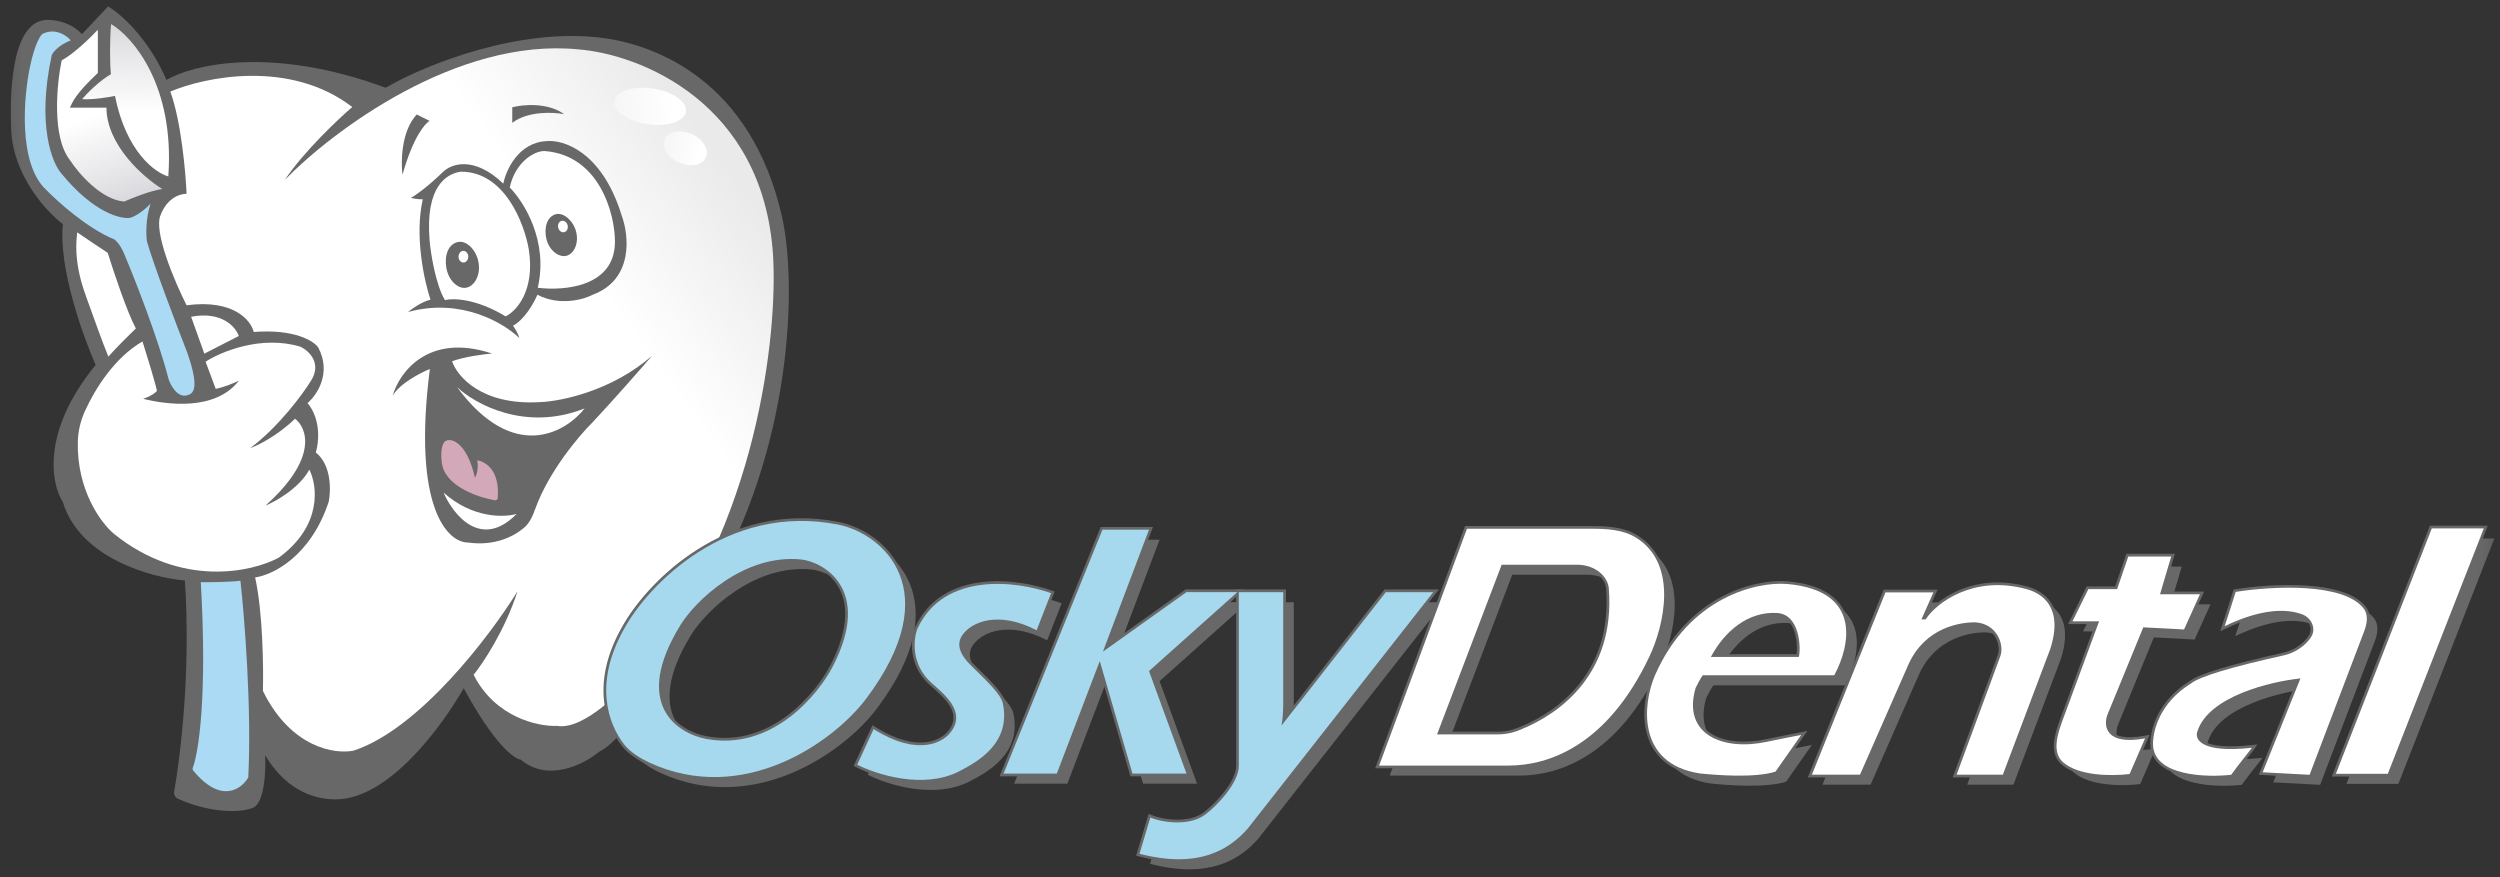 <?xml version="1.0" encoding="UTF-8"?>
<svg xmlns="http://www.w3.org/2000/svg" width="171" height="60" viewBox="0 0 171 60" fill="none">
  <rect x="0" y="0" width="171" height="60" fill="#333333" stroke="none"/>
  <g clip-path="url(#clip0_673_36)">
    <mask id="mask0_673_36" style="mask-type:luminance" maskUnits="userSpaceOnUse" x="0" y="0" width="171" height="60">
      <path d="M170.862 0H0.141V60H170.862V0Z" fill="white"></path>
    </mask>
    <g mask="url(#mask0_673_36)">
      <path d="M41.257 2.599C35.569 1.842 29.148 4.393 26.376 6.003C18.54 3.098 13.117 4.436 11.385 5.468C10.147 2.579 8.209 0.913 7.395 0.441L5.606 2.334C4.705 1.368 3.389 1.314 2.987 1.379C0.734 1.758 0.663 6.547 0.766 8.922C0.918 12.027 3.186 14.491 4.302 15.334C3.989 18.287 5.666 22.983 6.543 24.961C2.82 29.503 3.491 33.093 4.293 34.32C5.438 38.166 10.338 39.513 12.645 39.705C13.055 45.798 12.369 51.532 11.915 54.143C11.88 54.348 11.983 54.551 12.173 54.636C14.455 55.654 16.547 55.604 17.346 55.23C18.065 54.893 18.209 52.773 18.13 51.65C19.698 54.284 21.793 54.678 22.952 54.678C26.61 54.678 30.264 49.618 31.718 47.073C33.798 50.914 35.184 51.928 35.617 51.954C37.485 53.546 39.968 52.264 40.976 51.424C43.204 50.342 46.887 43.617 48.45 40.39C54.236 30.646 54.532 19.404 53.482 14.793C51.388 5.595 44.959 3.092 41.257 2.599Z" fill="#686868"></path>
      <path d="M39.553 3.377C31.236 2.553 22.703 8.988 19.477 12.309C20.76 10.393 23.089 8.185 24.094 7.32C19.834 4.051 14.024 5.255 11.651 6.265C12.389 8.29 12.699 11.767 12.762 13.252C11.709 13.295 11.142 14.237 10.989 14.703C10.474 15.82 11.956 19.287 12.762 20.881C15.986 20.451 17.168 21.919 17.355 22.707C20.128 22.492 21.448 23.316 21.761 23.755C22.706 25.517 21.671 27.032 21.036 27.569C21.981 28.708 21.806 30.3 21.6 30.954C22.674 31.792 22.638 33.542 22.486 34.312C21.24 38.094 18.61 39.343 17.451 39.495C17.983 41.908 18.027 45.677 17.983 47.259C19.9 51.164 22.923 51.608 24.195 51.341C28.703 49.851 33.542 43.455 35.399 40.444C34.527 43.136 33.033 45.371 32.395 46.153C33.874 49.083 36.818 49.706 38.105 49.651C39.953 49.967 42.75 47.098 43.918 45.623C51.848 35.88 53.196 22.798 52.878 17.475C52.209 6.969 43.716 3.699 39.553 3.377Z" fill="url(#paint0_linear_673_36)"></path>
      <path d="M9.746 23.355C10.021 24.222 10.605 26.113 10.737 26.741C10.603 26.904 10.246 27.128 9.791 27.282C11.319 27.653 14.698 28.17 16.347 26.03C16.081 26.17 15.349 26.48 14.755 26.596L14.062 24.741C15.11 24.059 17.877 22.901 20.557 23.718C21.113 23.986 22.035 24.822 21.28 26.03C20.709 26.957 19.075 29.181 17.113 30.653C17.632 30.47 18.972 29.81 20.179 28.64C21.013 29.273 21.776 31.349 18.155 34.584C18.867 34.293 20.465 33.393 21.159 32.122C21.711 33.212 22.066 35.941 19.076 38.139C17.233 39.139 12.4 40.215 7.809 36.526C6.893 35.765 5.255 33.526 5.322 30.238C5.337 29.508 5.506 28.789 5.807 28.124C6.49 26.618 7.816 24.476 9.746 23.355ZM13.073 21.666C15.19 21.262 16.128 22.375 16.332 22.982C15.976 23.166 14.614 23.864 13.976 24.191L13.073 21.666Z" fill="white"></path>
      <path d="M16.446 39.721C15.759 39.813 14.352 39.827 13.734 39.823C14.188 47.635 13.583 51.459 13.188 52.518C13.164 52.583 13.175 52.656 13.219 52.709C15.107 55.008 16.511 53.989 16.981 53.18C17.222 48.481 16.725 42.249 16.446 39.721Z" fill="#ABDAF4"></path>
      <path d="M12.81 24.126C13.716 26.707 13.161 26.933 12.81 27.038C12.152 27.234 11.683 26.386 11.531 25.937C10.834 23.198 9.259 19.186 8.559 17.522C8.291 16.817 7.954 16.463 7.818 16.373C6.033 15.663 3.966 13.816 3.156 12.982C1.218 11.174 1.618 6.588 2.06 4.521C2.394 2.962 2.773 2.397 2.921 2.309C3.808 1.888 4.57 2.436 4.84 2.762C4.005 3.09 3.626 3.57 3.541 3.769C2.501 8.552 3.565 11.182 4.227 11.899C6.383 14.529 8.237 14.996 8.894 14.901C9.425 14.756 10.051 14.195 10.298 13.933C9.953 14.966 9.989 16.078 10.05 16.505C10.449 17.957 12.056 22.191 12.81 24.126Z" fill="#ABDAF4"></path>
      <path d="M7.369 17.295C6.881 16.985 5.745 16.209 5.284 15.895C5.273 15.986 5.263 16.076 5.254 16.164C5.157 17.125 5.266 18.105 5.502 19.041C5.617 19.497 5.764 19.946 5.908 20.339C6.406 21.704 7.021 23.459 7.412 24.391C8.006 23.723 8.913 22.829 9.293 22.465C8.698 21.373 7.763 18.563 7.369 17.295Z" fill="white"></path>
      <path d="M4.217 4.131C5.052 3.683 6.215 2.547 6.692 2.035V4.989C5.151 6.441 4.977 6.951 4.779 7.363H7.28C7.297 9.948 9.834 12.149 11.1 12.926C10.298 13.041 9.026 13.549 8.49 13.788C6.902 13.652 5.355 11.836 4.779 10.945C3.531 9.356 3.884 5.74 4.217 4.131Z" fill="url(#paint1_linear_673_36)"></path>
      <path d="M27.531 11.95C28.245 9.405 29.065 8.437 29.387 8.271L28.505 7.83C27.444 8.966 27.414 11.05 27.531 11.95Z" fill="#686868"></path>
      <path d="M35.039 7.338V8.401C36.107 7.585 37.852 7.667 38.591 7.81C37.448 6.985 35.747 7.151 35.039 7.338Z" fill="#686868"></path>
      <path d="M30.27 11.789C29.242 12.79 28.403 13.37 28.112 13.534C28.404 13.619 28.773 13.635 28.92 13.633C28.339 16.131 29.027 19.251 29.444 20.499C28.859 20.634 28.175 21.118 27.906 21.343C31.537 20.338 34.495 22.112 35.52 23.124C35.445 22.809 35.201 22.43 35.089 22.28C35.899 21.845 36.539 20.685 36.757 20.159C38.273 20.952 39.914 20.49 40.545 20.159C43.361 19.103 43.027 16.076 42.508 14.694C41.163 10.351 38.511 9.525 37.353 9.655C35.45 9.762 34.609 11.636 34.426 12.56C32.415 10.638 30.855 11.194 30.27 11.789Z" fill="#686868"></path>
      <path d="M36.17 17.063C36.613 19.904 35.298 21.297 34.585 21.639C32.541 20.407 30.967 20.385 30.436 20.527C29.798 19.488 29.453 17.289 29.384 16.434C29.084 12.732 30.54 11.9 31.492 11.745C34.5 11.703 35.864 15.273 36.17 17.063Z" fill="white"></path>
      <path d="M11.512 12.067C11.964 5.855 9.092 2.53 7.6 1.645C7.506 2.621 7.507 4.332 7.586 5.075C6.829 5.507 5.973 6.357 5.617 6.779C6.298 6.837 7.398 6.656 7.864 6.559C8.624 10.377 10.613 11.822 11.512 12.067Z" fill="url(#paint2_linear_673_36)"></path>
      <path d="M42.063 16.528C42.063 19.628 38.6 19.904 36.782 19.684C37.529 16.477 35.826 13.798 34.867 12.823C35.247 11.052 36.607 10.277 37.294 10.335C41.02 10.646 42.063 14.647 42.063 16.528Z" fill="white"></path>
      <path d="M33.653 24.181C29.27 22.73 27.298 25.5 26.859 27.067C27.338 26.231 28.754 25.501 29.402 25.24C28.185 34.745 30.631 37.113 32.007 37.109C33.804 37.363 35.11 36.72 35.846 36.098C36.251 35.756 36.451 35.25 36.632 34.753C37.543 32.256 39.572 29.832 40.556 28.859C41.94 27.386 43.825 25.234 44.594 24.342C41.842 26.742 38.368 27.449 36.974 27.502C32.958 27.758 31.267 25.747 30.923 24.709C31.758 24.399 33.091 24.228 33.653 24.181Z" fill="#686868"></path>
      <path d="M31.367 16.548C31.935 16.456 32.598 17.114 32.737 17.98C32.877 18.846 32.441 19.591 31.873 19.683C31.305 19.774 30.666 19.167 30.526 18.302C30.387 17.436 30.675 16.659 31.367 16.548ZM31.696 17.16C31.512 17.16 31.363 17.338 31.363 17.557C31.363 17.777 31.512 17.956 31.696 17.956C31.88 17.956 32.029 17.777 32.029 17.557C32.029 17.338 31.88 17.16 31.696 17.16Z" fill="#686868"></path>
      <path d="M38.048 14.646C38.561 14.528 39.238 15.112 39.417 15.893C39.597 16.675 39.244 17.382 38.731 17.5C38.218 17.618 37.552 17.119 37.372 16.338C37.192 15.556 37.423 14.79 38.048 14.646ZM38.422 15.104C38.242 15.142 38.133 15.347 38.178 15.562C38.224 15.777 38.406 15.92 38.586 15.883C38.766 15.845 38.875 15.64 38.829 15.425C38.784 15.21 38.602 15.066 38.422 15.104Z" fill="#686868"></path>
      <path d="M30.34 33.693C32.306 35.462 34.49 35.402 35.337 35.151C32.912 37.628 30.995 35.211 30.34 33.693ZM31.258 26.475C32.48 27.634 35.936 29.55 39.988 27.935C38.677 29.614 35.094 31.673 31.258 26.475Z" fill="white"></path>
      <path d="M30.212 31.575C30.344 33.196 32.577 33.99 33.841 34.221C33.944 34.24 34.04 34.166 34.047 34.061C34.183 32.206 33.281 31.605 32.646 31.481C32.749 32.104 32.573 32.533 32.486 32.685C31.993 30.48 31.07 30.047 30.67 30.107C30.151 30.107 30.148 31.085 30.212 31.575Z" fill="#D3A8B9"></path>
      <path d="M44.286 8.496C45.64 8.694 46.817 8.309 46.916 7.634C47.015 6.96 45.998 6.252 44.644 6.054C43.291 5.856 42.113 6.242 42.014 6.916C41.916 7.59 42.933 8.298 44.286 8.496Z" fill="url(#paint3_linear_673_36)"></path>
      <path d="M46.439 11.108C47.215 11.458 48.039 11.31 48.281 10.775C48.523 10.241 48.09 9.523 47.315 9.172C46.54 8.822 45.715 8.97 45.473 9.505C45.231 10.039 45.664 10.757 46.439 11.108Z" fill="url(#paint4_linear_673_36)"></path>
      <path d="M43.434 43.66C45.045 40.729 50.44 35.065 58.049 36.57C61.112 37.176 65.546 41.062 59.972 48.473C57.739 51.443 51.567 55.823 45.132 52.846C44.551 52.577 43.837 52.137 43.439 51.636C42.304 50.21 41.311 47.391 43.434 43.66ZM55.51 38.954C51.575 38.564 48.262 41.824 47.279 43.417C43.91 48.878 47.075 50.86 49.014 51.226C53.539 52.081 56.703 48.175 57.682 46.281C60.465 40.899 56.939 39.095 55.51 38.954Z" fill="#686868"></path>
      <path d="M63.48 43.676C65.304 39.761 70.331 40.435 72.618 41.262L71.626 43.799C69.014 42.435 67.153 43.22 66.53 44.153C65.953 45.019 66.814 45.892 67.22 46.285C68.519 47.545 69.102 48.166 69.296 48.707C69.944 51.514 67.578 52.804 66.281 53.47C63.852 54.684 60.652 53.657 59.355 52.991L60.478 50.558C63.623 52.521 65.259 51.394 65.737 50.788C66.863 49.357 65.278 48.161 64.423 47.386C63.006 46.102 63.204 44.378 63.48 43.676Z" fill="#686868"></path>
      <path d="M79.315 36.918H76.132L69.367 53.601H73.008L75.949 45.904L78.183 53.601H81.879L79.315 46.589L85.362 41.188H81.879L76.162 45.26L79.315 36.918Z" fill="#686868"></path>
      <path d="M88.495 41.193H85.458V53.079C85.458 54.247 83.943 55.829 83.145 56.417C82.074 57.206 80.248 56.958 79.408 56.603L78.664 59.086C82.692 60.129 84.792 58.819 86.072 57.356L98.757 41.193H95.512L88.379 50.315C88.463 49.951 88.491 49.231 88.495 48.916V41.193Z" fill="#686868"></path>
      <path d="M109.531 36.853C110.605 36.853 111.727 36.9 112.638 37.469C115.533 39.278 114.542 43.482 113.538 45.603C110.662 51.678 106.663 53.053 103.91 53.053H95.055L101.063 36.853H109.531ZM103.437 39.313L99.016 50.922H103.139C104.023 50.922 104.597 50.647 104.843 50.545C107.334 49.52 111.213 46.838 110.768 40.948C110.706 40.123 109.848 39.313 108.583 39.313H103.437Z" fill="#686868"></path>
      <path d="M113.927 46.877C116.287 41.487 120.925 40.468 122.949 40.631C128.108 41.071 127.287 44.853 126.188 46.877H117.195C117.004 47.13 116.835 47.502 116.707 47.739C115.767 50.955 118.603 52.059 121.556 51.432C122.363 51.261 123.544 51.028 123.932 50.955L122.169 53.47C120.757 53.91 118.193 53.714 116.979 53.588C112.676 52.917 113.079 48.853 113.927 46.877ZM122.289 42.616C120.319 42.493 118.704 43.835 117.75 45.621H123.766C123.919 45.035 123.844 42.713 122.289 42.616Z" fill="#686868"></path>
      <path d="M129.69 41.203L124.656 53.673H127.948L131.283 46.082C132.437 43.602 134.772 43.256 135.795 43.25C137.347 43.33 137.821 44.81 137.548 45.556L134.555 53.673H137.718L140.967 45.06C141.891 42.16 140.34 41.254 139.335 40.981C135.68 39.989 133.137 41.949 132.437 43.053H132.15L132.97 41.203H129.69Z" fill="#686868"></path>
      <path d="M142.481 43.186H144.3L141.8 49.965C141.438 50.944 141.064 52.157 141.853 52.84C142.909 53.754 145.11 53.786 146.388 53.63L147.445 51.193C144.73 51.697 144.595 50.333 144.866 49.588L147.323 43.597L150.112 43.744L151.198 41.337H148.468L149.232 38.754H146.297L145.533 40.985H143.567L142.481 43.186Z" fill="#686868"></path>
      <path d="M153.643 41.173C153.433 41.863 153.103 42.865 152.89 43.515C155.444 42.295 157.11 42.318 158.175 42.702C158.803 42.927 159.164 43.646 158.824 44.22C158.409 44.919 157.586 45.368 156.996 45.499C153.311 46.321 151.179 46.957 150.563 47.452C148.464 48.754 147.983 50.651 147.988 51.57C147.988 53.823 151.784 53.862 153.337 53.682C153.801 53.029 154.614 52.04 154.75 51.836C151.251 52.222 150.811 51.239 151.029 50.699C151.802 48.313 156.047 47.3 158.073 47.092L155.488 53.512L158.698 53.682L162.431 43.871C162.631 43.346 162.733 42.737 162.387 42.295C161.002 40.531 156.16 40.773 153.643 41.173Z" fill="#686868"></path>
      <path d="M170.616 36.83H167.058L160.496 53.618H164.048L170.616 36.83Z" fill="#686868"></path>
      <path d="M47.668 37.608C50.2 35.993 53.499 34.937 57.36 35.701C58.938 36.013 60.874 37.168 61.697 39.213C62.525 41.269 62.205 44.162 59.396 47.897C58.26 49.407 56.133 51.266 53.474 52.373C50.812 53.482 47.605 53.842 44.33 52.327C43.74 52.054 42.994 51.599 42.569 51.064C41.39 49.583 40.386 46.683 42.547 42.883L42.712 42.596C43.591 41.123 45.297 39.119 47.668 37.608ZM57.288 36.065C53.54 35.324 50.337 36.346 47.867 37.92C45.394 39.497 43.664 41.622 42.872 43.062L42.871 43.064C40.788 46.725 41.77 49.462 42.86 50.833C43.231 51.3 43.914 51.726 44.486 51.99C47.645 53.452 50.742 53.11 53.332 52.031C55.926 50.95 58.001 49.134 59.099 47.674C61.864 43.998 62.114 41.243 61.353 39.352C60.587 37.449 58.773 36.358 57.288 36.065ZM49.46 39.6C50.925 38.62 52.78 37.881 54.804 38.082C55.563 38.157 56.859 38.666 57.608 39.867C58.367 41.082 58.533 42.952 57.123 45.679C56.622 46.647 55.569 48.12 54.064 49.246C52.556 50.374 50.583 51.161 48.256 50.721C47.255 50.532 45.914 49.923 45.266 48.628C44.612 47.322 44.696 45.389 46.397 42.632C46.903 41.812 47.996 40.58 49.46 39.6ZM54.767 38.452C52.857 38.262 51.087 38.959 49.666 39.909C48.244 40.86 47.19 42.055 46.713 42.827C45.044 45.532 45.026 47.32 45.598 48.462C46.175 49.614 47.386 50.179 48.325 50.356C50.522 50.772 52.392 50.034 53.842 48.949C55.295 47.862 56.314 46.435 56.793 45.508C58.166 42.853 57.96 41.13 57.294 40.063C56.618 38.981 55.438 38.518 54.767 38.452Z" fill="#686868"></path>
      <path d="M67.131 39.819C68.938 39.597 70.796 39.979 71.959 40.4L72.137 40.464L71.001 43.372L70.818 43.276C68.263 41.942 66.517 42.737 65.963 43.568C65.724 43.926 65.775 44.285 65.949 44.623C66.127 44.969 66.424 45.267 66.628 45.465C67.277 46.094 67.752 46.569 68.091 46.956C68.386 47.294 68.585 47.575 68.703 47.843L68.749 47.957L68.753 47.967L68.755 47.978C69.094 49.448 68.641 50.532 67.934 51.327C67.236 52.112 66.291 52.615 65.644 52.947L65.642 52.948C64.381 53.579 62.93 53.623 61.644 53.432C60.357 53.24 59.214 52.81 58.549 52.469L58.391 52.388L58.465 52.226L59.676 49.602L59.855 49.713C61.402 50.679 62.554 50.87 63.362 50.765C64.17 50.659 64.656 50.254 64.869 49.986C65.128 49.656 65.222 49.353 65.219 49.076C65.216 48.796 65.113 48.521 64.944 48.252C64.598 47.706 64.017 47.236 63.577 46.837C62.083 45.483 62.292 43.666 62.585 42.92L62.587 42.916L62.59 42.91C63.538 40.877 65.318 40.042 67.131 39.819ZM71.652 40.686C70.522 40.306 68.821 39.986 67.176 40.188C65.449 40.4 63.806 41.183 62.928 43.062C62.67 43.723 62.488 45.35 63.825 46.562C64.239 46.937 64.878 47.452 65.258 48.054C65.451 48.36 65.586 48.702 65.591 49.072C65.594 49.446 65.464 49.829 65.161 50.215C64.895 50.552 64.325 51.013 63.41 51.133C62.529 51.247 61.349 51.041 59.838 50.136L58.878 52.216C59.527 52.526 60.553 52.894 61.699 53.064C62.944 53.249 64.308 53.2 65.475 52.616C66.124 52.283 67.01 51.808 67.657 51.081C68.294 50.364 68.699 49.404 68.396 48.072C68.309 47.837 68.134 47.57 67.811 47.2C67.484 46.826 67.019 46.361 66.369 45.731C66.166 45.535 65.829 45.199 65.62 44.794C65.406 44.381 65.315 43.87 65.654 43.362C66.328 42.351 68.229 41.59 70.805 42.854L71.652 40.686Z" fill="#686868"></path>
      <path d="M78.863 36.045L75.83 44.067L81.099 40.314H85.127L84.765 40.639L78.812 45.956L81.424 53.099H77.323L77.284 52.966L75.204 45.799L72.461 52.98L72.415 53.099H68.371L68.474 52.844L75.286 36.045H78.863ZM75.549 44.723L75.324 44.883L77.602 52.728H80.892L78.42 45.965L78.377 45.847L78.471 45.763L84.155 40.686H81.217L75.549 44.723ZM68.922 52.728H72.159L75.055 45.151L75.094 45.047L75.052 45.077L78.326 36.416H75.535L68.922 52.728Z" fill="#686868"></path>
      <path d="M87.96 40.32V48.23C87.958 48.398 87.947 48.689 87.926 48.983L94.645 40.392L94.7 40.32H98.418L85.497 56.783L85.495 56.787L85.492 56.791C84.836 57.54 83.963 58.257 82.735 58.65C81.506 59.043 79.937 59.106 77.897 58.578L77.711 58.53L77.766 58.345L78.568 55.664L78.759 55.745C79.155 55.912 79.798 56.058 80.472 56.066C81.148 56.073 81.825 55.941 82.315 55.58C82.7 55.297 83.266 54.766 83.734 54.164C84.21 53.553 84.552 52.909 84.552 52.391V40.32H87.96ZM84.924 52.391C84.924 53.042 84.509 53.773 84.028 54.392C83.539 55.02 82.949 55.574 82.535 55.879C81.954 56.307 81.183 56.445 80.468 56.437C79.847 56.43 79.246 56.312 78.807 56.159L78.177 58.264C80.072 58.728 81.51 58.652 82.622 58.297C83.768 57.93 84.586 57.262 85.21 56.549L97.655 40.691H94.882L87.805 49.741L87.477 49.585C87.556 49.245 87.584 48.547 87.588 48.229V40.691H84.924V52.391Z" fill="#686868"></path>
      <path d="M108.806 35.98C109.876 35.98 111.05 36.023 112.012 36.624C113.533 37.575 114.023 39.153 114.011 40.733C114 42.309 113.491 43.917 112.981 44.995C111.531 48.058 109.791 49.949 108.054 51.074C106.317 52.199 104.593 52.55 103.185 52.55H94.062L100.21 35.98H108.806ZM94.596 52.179H103.185C104.53 52.179 106.182 51.844 107.852 50.763C109.522 49.682 111.219 47.848 112.645 44.837C113.139 43.792 113.629 42.238 113.639 40.73C113.65 39.225 113.188 37.796 111.814 36.938C110.954 36.401 109.884 36.351 108.806 36.351H100.468L94.596 52.179ZM107.858 38.44C109.195 38.44 110.157 39.301 110.228 40.246C110.454 43.239 109.581 45.428 108.326 46.999C107.075 48.566 105.453 49.509 104.189 50.03C103.943 50.131 103.338 50.419 102.414 50.419H98.021L98.118 50.168L102.539 38.56L102.584 38.44H107.858ZM98.56 50.048H102.414C103.257 50.048 103.8 49.788 104.048 49.686C105.274 49.181 106.836 48.27 108.036 46.768C109.233 45.269 110.077 43.172 109.858 40.275C109.805 39.569 109.051 38.811 107.858 38.811H102.84L98.56 50.048Z" fill="#686868"></path>
      <path d="M122.036 39.747L122.24 39.759L122.24 39.759C123.552 39.871 124.502 40.197 125.169 40.67C125.839 41.145 126.21 41.762 126.371 42.429C126.689 43.75 126.183 45.252 125.626 46.278L125.574 46.376H116.566C116.413 46.6 116.279 46.891 116.157 47.119C115.934 47.89 115.941 48.517 116.105 49.015C116.27 49.515 116.598 49.902 117.046 50.182C117.95 50.746 119.342 50.871 120.793 50.563C121.601 50.391 122.784 50.159 123.173 50.085L123.622 50L121.596 52.889L121.56 52.941L121.499 52.96C120.764 53.189 119.746 53.249 118.774 53.239C117.796 53.229 116.846 53.148 116.235 53.085L116.226 53.084C115.121 52.912 114.303 52.519 113.718 51.984C113.132 51.449 112.789 50.782 112.617 50.079C112.273 48.681 112.598 47.128 113.032 46.116L113.033 46.115C115.355 40.811 119.859 39.66 122.036 39.747ZM122.209 40.128C120.248 39.97 115.695 40.961 113.373 46.264L113.373 46.264C112.959 47.228 112.659 48.696 112.977 49.991C113.136 50.635 113.446 51.233 113.968 51.71C114.49 52.187 115.234 52.553 116.278 52.716C116.882 52.779 117.819 52.858 118.778 52.868C119.716 52.877 120.657 52.819 121.33 52.622L122.791 50.538C122.258 50.642 121.463 50.8 120.87 50.926C119.368 51.245 117.866 51.131 116.849 50.496C116.336 50.176 115.947 49.723 115.752 49.131C115.558 48.541 115.562 47.83 115.805 46.999L115.81 46.981L115.82 46.964C115.937 46.746 116.12 46.346 116.322 46.078L116.378 46.004H125.351C125.869 45.014 126.287 43.665 126.01 42.516C125.869 41.93 125.546 41.393 124.954 40.972C124.358 40.549 123.477 40.236 122.209 40.128ZM121.576 41.744C122.472 41.8 122.919 42.503 123.122 43.196C123.224 43.547 123.269 43.911 123.279 44.224C123.29 44.535 123.266 44.81 123.221 44.98L123.185 45.119H116.716L116.862 44.846C117.834 43.026 119.505 41.614 121.576 41.744ZM121.552 42.114C119.782 42.003 118.292 43.139 117.344 44.748H122.887C122.905 44.618 122.915 44.441 122.909 44.237C122.899 43.947 122.857 43.615 122.765 43.3C122.58 42.662 122.212 42.155 121.552 42.114Z" fill="#686868"></path>
      <path d="M131.84 41.889C132.841 40.726 135.298 39.204 138.659 40.117C139.183 40.259 139.872 40.572 140.305 41.25C140.742 41.934 140.892 42.947 140.419 44.431L140.417 44.435L140.415 44.44L137.121 53.173H133.564L133.656 52.924L136.648 44.807C136.763 44.494 136.726 43.995 136.471 43.561C136.222 43.139 135.771 42.787 135.062 42.75C134.063 42.758 131.832 43.099 130.727 45.474L130.726 45.474L127.392 53.063L127.343 53.173H123.656L128.793 40.449L128.839 40.332H132.529L132.414 40.593L131.84 41.889ZM138.562 40.475C134.994 39.507 132.531 41.423 131.868 42.467L131.814 42.553H131.14L131.959 40.704H129.09L124.206 52.802H127.1L130.389 45.322L130.39 45.318C131.588 42.741 134.018 42.385 135.069 42.379H135.08C135.922 42.422 136.483 42.85 136.791 43.374C137.093 43.887 137.156 44.501 136.997 44.934L134.096 52.802H136.864L140.066 44.313C140.515 42.9 140.351 42.011 139.992 41.45C139.63 40.881 139.042 40.605 138.562 40.475Z" fill="#686868"></path>
      <path d="M148.759 37.881L148.689 38.119L147.996 40.464H150.764L150.646 40.725L149.561 43.133L149.508 43.248L146.725 43.101L144.32 48.964C144.194 49.307 144.181 49.749 144.452 50.046C144.724 50.343 145.35 50.572 146.691 50.323L147.034 50.259L145.838 53.016L145.796 53.114L145.69 53.127C145.039 53.206 144.154 53.238 143.294 53.133C142.441 53.029 141.581 52.786 141.01 52.292C140.555 51.898 140.446 51.355 140.489 50.811C140.532 50.272 140.724 49.703 140.905 49.214L143.314 42.684H141.461L142.679 40.215L142.731 40.112H144.68L145.443 37.881H148.759ZM144.945 40.483H142.961L142.058 42.313H143.846L141.254 49.342C141.072 49.832 140.897 50.358 140.86 50.841C140.822 51.319 140.92 51.723 141.254 52.012C141.739 52.432 142.509 52.663 143.339 52.764C144.119 52.859 144.925 52.836 145.54 52.769L146.42 50.741C145.251 50.905 144.55 50.703 144.178 50.296C143.771 49.851 143.825 49.238 143.972 48.837L143.974 48.83L146.482 42.717L146.613 42.724L149.274 42.864L150.19 40.835H147.499L147.57 40.597L148.263 38.252H145.708L144.945 40.483Z" fill="#686868"></path>
      <path d="M152.893 40.302C154.161 40.101 156.015 39.939 157.731 40.05C158.588 40.105 159.419 40.229 160.126 40.455C160.831 40.679 161.433 41.011 161.812 41.493C162.225 42.019 162.086 42.718 161.884 43.249L158.103 53.187L154.499 52.995L154.596 52.754L157.062 46.626C156.07 46.754 154.685 47.05 153.43 47.563C152.028 48.137 150.844 48.959 150.485 50.069L150.482 50.075L150.48 50.081C150.441 50.178 150.433 50.291 150.478 50.402C150.522 50.513 150.629 50.645 150.859 50.762C151.328 51.001 152.267 51.156 154.009 50.963L154.404 50.92L154.184 51.251C154.11 51.361 153.865 51.669 153.592 52.017C153.313 52.372 152.996 52.779 152.767 53.102L152.72 53.169L152.637 53.178C151.849 53.27 150.488 53.307 149.318 53.032C148.732 52.894 148.178 52.674 147.766 52.33C147.349 51.981 147.082 51.506 147.082 50.883C147.077 49.911 147.581 47.955 149.732 46.615C149.907 46.475 150.174 46.337 150.518 46.194C150.87 46.049 151.316 45.896 151.854 45.733C152.932 45.407 154.391 45.041 156.235 44.63C156.789 44.507 157.561 44.082 157.944 43.437C158.21 42.99 157.94 42.386 157.391 42.189C156.387 41.828 154.776 41.788 152.249 42.995L151.859 43.182L151.993 42.77C152.206 42.118 152.535 41.119 152.745 40.431L152.778 40.32L152.893 40.302ZM157.707 40.42C156.076 40.315 154.309 40.462 153.064 40.651C152.895 41.2 152.665 41.907 152.477 42.482C154.846 41.429 156.447 41.454 157.517 41.839C158.224 42.094 158.679 42.928 158.263 43.627C157.815 44.381 156.942 44.853 156.315 44.993C154.475 45.403 153.026 45.766 151.962 46.088C151.43 46.249 150.996 46.398 150.66 46.537C150.321 46.678 150.091 46.802 149.959 46.909L149.95 46.916L149.941 46.922C147.905 48.185 147.448 50.017 147.453 50.881V50.883C147.453 51.385 147.662 51.76 148.004 52.046C148.353 52.337 148.844 52.539 149.402 52.67C150.479 52.923 151.741 52.899 152.515 52.817C152.744 52.499 153.041 52.117 153.299 51.788C153.421 51.633 153.532 51.492 153.625 51.373C152.123 51.501 151.213 51.359 150.69 51.093C150.401 50.945 150.219 50.754 150.133 50.541C150.05 50.333 150.066 50.125 150.132 49.955C150.545 48.678 151.87 47.8 153.291 47.219C154.722 46.634 156.308 46.325 157.334 46.22L157.64 46.188L155.037 52.652L157.852 52.802L161.537 43.117C161.734 42.599 161.801 42.079 161.52 41.722C161.207 41.323 160.685 41.022 160.014 40.809C159.345 40.596 158.548 40.475 157.707 40.42Z" fill="#686868"></path>
      <path d="M170.165 35.957L163.497 52.998L163.451 53.115H159.5L166.207 35.957H170.165ZM160.044 52.745H163.197L169.621 36.328H166.461L160.044 52.745Z" fill="#686868"></path>
      <path d="M42.712 42.972C44.322 40.041 49.717 34.378 57.326 35.883C60.389 36.488 64.824 40.374 59.249 47.786C57.016 50.755 50.844 55.136 44.41 52.158C43.829 51.89 43.115 51.449 42.716 50.949C41.582 49.522 40.589 46.703 42.712 42.972ZM54.788 38.267C50.852 37.877 47.54 41.136 46.557 42.73C43.187 48.191 46.353 50.172 48.292 50.539C52.816 51.394 55.98 47.488 56.959 45.593C59.743 40.212 56.216 38.408 54.788 38.267Z" fill="#A6D9ED"></path>
      <path d="M62.758 42.989C64.582 39.073 69.609 39.748 71.895 40.574L70.903 43.112C68.291 41.747 66.43 42.532 65.808 43.465C65.231 44.331 66.091 45.204 66.497 45.598C67.796 46.857 68.379 47.479 68.574 48.02C69.221 50.826 66.855 52.117 65.558 52.782C63.129 53.997 59.929 52.969 58.633 52.304L59.756 49.871C62.9 51.834 64.537 50.706 65.014 50.1C66.14 48.67 64.555 47.473 63.7 46.699C62.283 45.415 62.481 43.69 62.758 42.989Z" fill="#A6D9ED"></path>
      <path d="M78.592 36.23H75.408L68.644 52.914H72.285L75.225 45.217L77.46 52.914H81.156L78.592 45.901L84.639 40.5H81.156L75.439 44.572L78.592 36.23Z" fill="#A6D9ED"></path>
      <path d="M87.772 40.506H84.735V52.391C84.735 53.56 83.22 55.142 82.422 55.729C81.351 56.519 79.525 56.271 78.684 55.916L77.941 58.398C81.969 59.441 84.069 58.132 85.349 56.669L98.034 40.506H94.788L87.655 49.627C87.739 49.263 87.768 48.543 87.772 48.229V40.506Z" fill="#A6D9ED"></path>
      <path d="M108.808 36.166C109.883 36.166 111.004 36.212 111.915 36.782C114.81 38.59 113.82 42.794 112.816 44.916C109.939 50.991 105.94 52.365 103.187 52.365H94.332L100.341 36.166H108.808ZM102.715 38.626L98.293 50.234H102.416C103.3 50.234 103.875 49.959 104.121 49.858C106.611 48.832 110.491 46.151 110.046 40.261C109.983 39.435 109.125 38.626 107.86 38.626H102.715Z" fill="white"></path>
      <path d="M113.2 46.19C115.56 40.8 120.199 39.78 122.223 39.944C127.381 40.383 126.56 44.166 125.461 46.19H116.468C116.278 46.442 116.109 46.815 115.981 47.052C115.041 50.267 117.876 51.371 120.829 50.744C121.636 50.573 122.817 50.341 123.206 50.267L121.442 52.782C120.031 53.222 117.467 53.026 116.252 52.901C111.95 52.23 112.352 48.166 113.2 46.19ZM121.562 41.929C119.592 41.806 117.978 43.148 117.024 44.933H123.04C123.193 44.348 123.118 42.026 121.562 41.929Z" fill="white"></path>
      <path d="M128.967 40.518L123.934 52.988H127.225L130.561 45.396C131.714 42.916 134.049 42.57 135.073 42.564C136.625 42.644 137.098 44.124 136.826 44.871L133.832 52.988H136.995L140.244 44.375C141.168 41.475 139.618 40.568 138.613 40.295C134.958 39.303 132.415 41.263 131.714 42.367H131.427L132.247 40.518H128.967Z" fill="white"></path>
      <path d="M141.758 42.498H143.578L141.077 49.278C140.716 50.257 140.341 51.469 141.13 52.152C142.186 53.066 144.387 53.099 145.665 52.943L146.723 50.505C144.008 51.009 143.872 49.645 144.143 48.901L146.601 42.909L149.389 43.056L150.475 40.649H147.746L148.509 38.066H145.574L144.811 40.297H142.844L141.758 42.498Z" fill="white"></path>
      <path d="M152.921 40.485C152.71 41.176 152.38 42.177 152.168 42.828C154.722 41.608 156.387 41.631 157.452 42.014C158.08 42.24 158.442 42.959 158.102 43.532C157.686 44.231 156.864 44.68 156.273 44.812C152.589 45.633 150.456 46.269 149.841 46.764C147.741 48.066 147.261 49.964 147.266 50.883C147.266 53.135 151.061 53.175 152.614 52.995C153.078 52.341 153.891 51.353 154.027 51.148C150.528 51.535 150.089 50.552 150.306 50.012C151.079 47.626 155.325 46.613 157.351 46.404L154.766 52.824L157.976 52.995L161.708 43.183C161.908 42.659 162.011 42.049 161.664 41.608C160.279 39.843 155.437 40.086 152.921 40.485Z" fill="white"></path>
      <path d="M169.894 36.143H166.335L159.773 52.93H163.326L169.894 36.143Z" fill="white"></path>
    </g>
  </g>
  <defs>
    <linearGradient id="paint0_linear_673_36" x1="48.734" y1="9.997" x2="39.05" y2="17.101" gradientUnits="userSpaceOnUse">
      <stop stop-color="#EAEAEA"></stop>
      <stop offset="1" stop-color="white"></stop>
    </linearGradient>
    <linearGradient id="paint1_linear_673_36" x1="12.502" y1="14.199" x2="9.858" y2="6.728" gradientUnits="userSpaceOnUse">
      <stop stop-color="#D0CED3"></stop>
      <stop offset="1" stop-color="white"></stop>
    </linearGradient>
    <linearGradient id="paint2_linear_673_36" x1="7.087" y1="0.058" x2="6.934" y2="7.57" gradientUnits="userSpaceOnUse">
      <stop stop-color="#D0CED3"></stop>
      <stop offset="1" stop-color="white"></stop>
    </linearGradient>
    <linearGradient id="paint3_linear_673_36" x1="46.161" y1="6.702" x2="39.755" y2="7.275" gradientUnits="userSpaceOnUse">
      <stop stop-color="white"></stop>
      <stop offset="1" stop-color="#F1F1F1"></stop>
    </linearGradient>
    <linearGradient id="paint4_linear_673_36" x1="48.069" y1="9.911" x2="44.146" y2="8.894" gradientUnits="userSpaceOnUse">
      <stop stop-color="white"></stop>
      <stop offset="1" stop-color="#F1F1F1"></stop>
    </linearGradient>
    <clipPath id="clip0_673_36">
      <rect width="170.722" height="60" fill="white" transform="translate(0.141)"></rect>
    </clipPath>
  </defs>
</svg>

